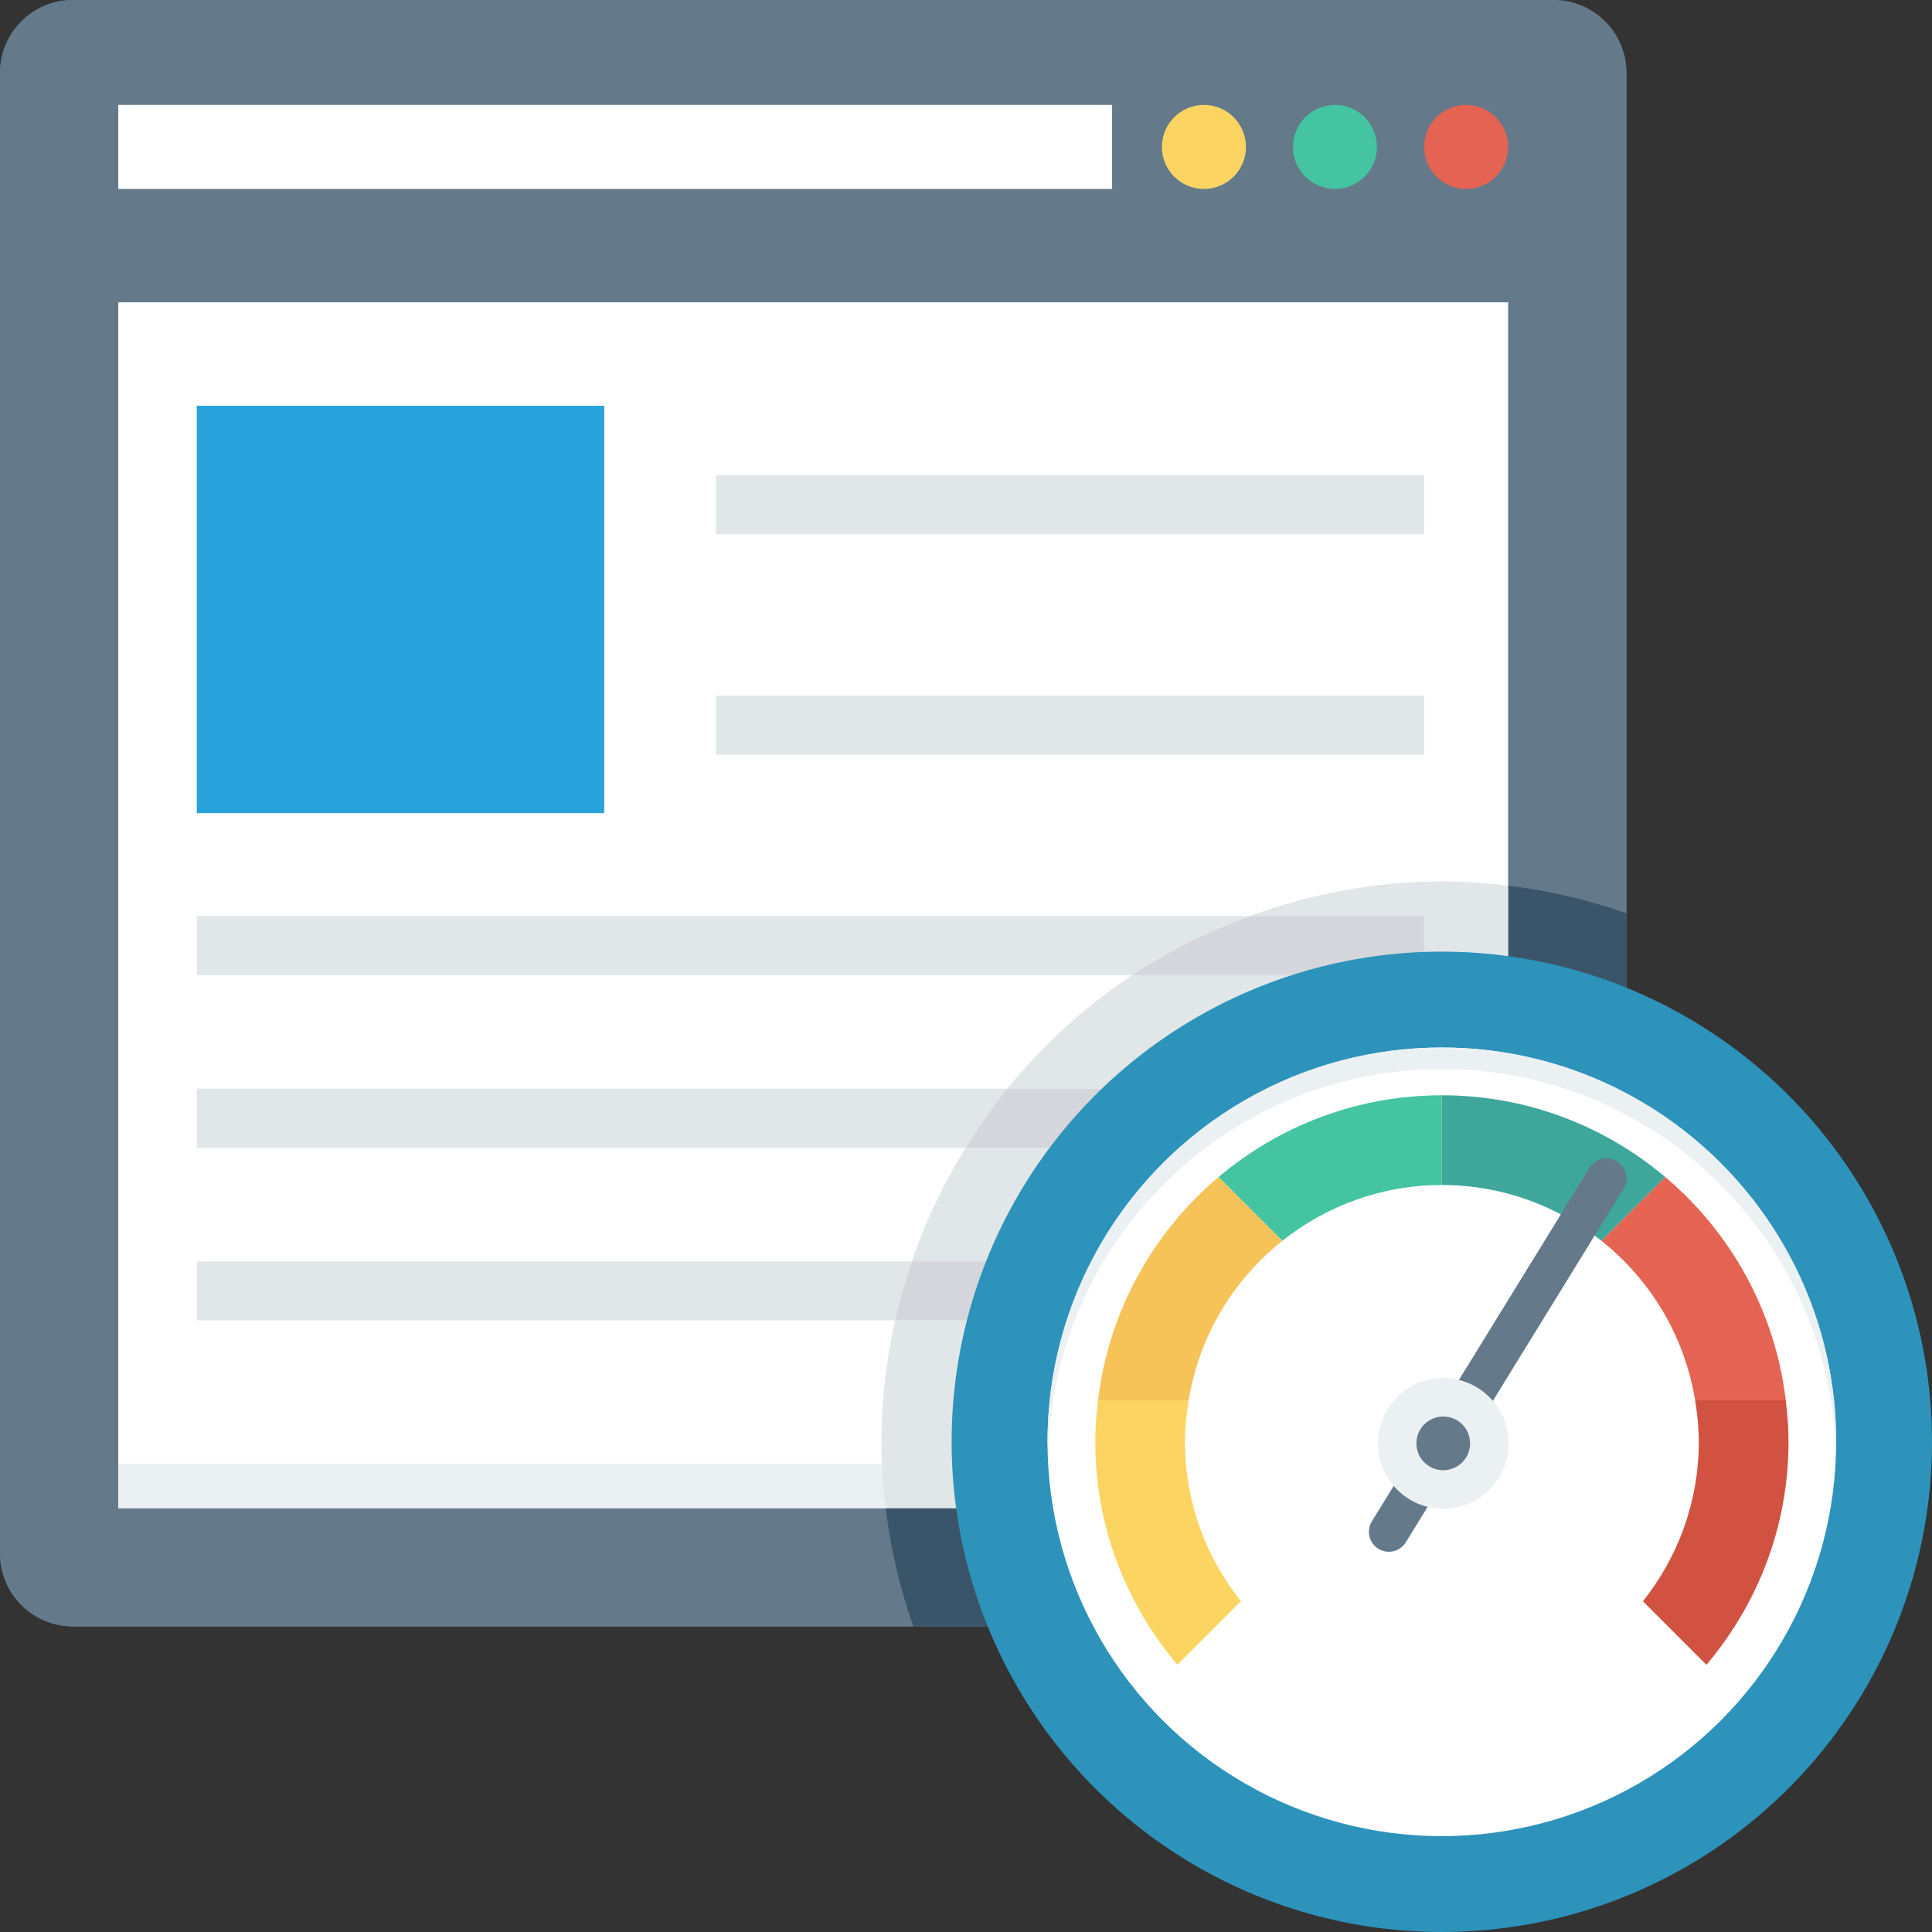 <?xml version="1.0" encoding="iso-8859-1"?>
<!-- Generator: Adobe Illustrator 19.0.0, SVG Export Plug-In . SVG Version: 6.00 Build 0)  -->
<svg version="1.1" id="Layer_1" xmlns="http://www.w3.org/2000/svg" xmlns:xlink="http://www.w3.org/1999/xlink" x="0px" y="0px"
	 viewBox="0 0 491.5 491.5" style="enable-background:new 0 0 491.5 491.5;" xml:space="preserve">
<rect x="0" y="0" width="491.5" height="491.5" fill="#333333" stroke="none"/>
<path style="fill:#64798A;" d="M30.092,383.668V76.905h353.574v148.422c10.426,1.236,20.474,3.648,30.092,7.016V18.575
	C413.758,8.317,405.44,0,395.182,0H18.576C8.317,0,0,8.317,0,18.575v376.607c0,10.259,8.317,18.576,18.576,18.576h213.768
	c-3.369-9.617-5.782-19.664-7.017-30.09H30.092z"/>
<path style="fill:#FFFFFF;" d="M30.092,76.905v306.763h195.235c-0.657-5.538-1.089-11.141-1.089-16.852
	c0-10.62,1.257-20.937,3.469-30.9H50.066v-15.046h181.912c3.488-10.203,8.111-19.857,13.702-28.875H50.066v-15.046h206.193
	c9.079-11.146,19.798-20.889,31.796-28.874H50.066V233.03h267.936c15.256-5.586,31.648-8.791,48.814-8.791
	c5.71,0,11.314,0.433,16.85,1.089V76.905H30.092z"/>
<path style="fill:#64798A;" d="M395.183,0H18.576C8.316,0,0,8.317,0,18.576v376.607c0,10.258,8.316,18.575,18.576,18.575h376.607
	c10.258,0,18.575-8.317,18.575-18.575V18.576C413.758,8.317,405.44,0,395.183,0z"/>
<g>
	<rect x="30.09" y="76.902" style="fill:#FFFFFF;" width="353.587" height="306.76"/>
	<rect x="30.09" y="26.685" style="fill:#FFFFFF;" width="252.826" height="21.386"/>
</g>
<rect x="30.09" y="372.378" style="fill:#EBF0F3;" width="353.587" height="11.31"/>
<circle style="fill:#FCD462;" cx="306.278" cy="37.381" r="10.691"/>
<circle style="fill:#44C4A1;" cx="339.61" cy="37.381" r="10.691"/>
<circle style="fill:#E56353;" cx="372.977" cy="37.381" r="10.691"/>
<rect x="50.068" y="103.219" style="fill:#27A2DB;" width="103.644" height="103.644"/>
<g>
	<rect x="182.129" y="176.947" style="fill:#E1E6E9;" width="180.173" height="15.048"/>
	<rect x="182.129" y="120.868" style="fill:#E1E6E9;" width="180.173" height="15.048"/>
	<path style="fill:#E1E6E9;" d="M50.066,233.03v15.046h237.989c9.265-6.166,19.337-11.161,29.947-15.046H50.066z"/>
	<path style="fill:#E1E6E9;" d="M50.066,276.949v15.046H245.68c3.242-5.227,6.711-10.294,10.579-15.046H50.066z"/>
	<path style="fill:#E1E6E9;" d="M50.066,320.871v15.046h177.642c1.139-5.132,2.592-10.137,4.27-15.046H50.066z"/>
</g>
<path style="fill:#3A556A;" d="M413.758,395.182V232.343c-9.618-3.368-19.665-5.78-30.092-7.016v158.341H225.327
	c1.235,10.426,3.648,20.473,7.017,30.09h162.838C405.44,413.758,413.758,405.441,413.758,395.182z"/>
<path style="fill:#E1E6E9;" d="M318.002,233.03h44.28v15.046h-74.227c-11.998,7.985-22.717,17.728-31.796,28.874h106.023v15.046
	H245.68c-5.591,9.019-10.214,18.672-13.702,28.875h25.447v15.046h-29.717c-2.213,9.963-3.469,20.28-3.469,30.9
	c0,5.711,0.432,11.314,1.089,16.852h158.339V225.327c-5.536-0.656-11.141-1.089-16.85-1.089
	C349.649,224.239,333.258,227.443,318.002,233.03z"/>
<g>
	<path style="fill:#D5D6DB;" d="M362.281,233.03h-44.28c-10.61,3.885-20.682,8.88-29.947,15.046h74.227V233.03z"/>
	<path style="fill:#D5D6DB;" d="M362.281,276.949H256.259c-3.869,4.752-7.337,9.819-10.579,15.046h116.602V276.949z"/>
	<path style="fill:#D5D6DB;" d="M257.425,320.871h-25.447c-1.678,4.909-3.131,9.914-4.27,15.046h29.717V320.871z"/>
</g>
<circle style="fill:#2D93BA;" cx="366.797" cy="366.797" r="124.703"/>
<circle style="fill:#FFFFFF;" cx="366.797" cy="366.797" r="100.316"/>
<path style="fill:#EBF0F3;" d="M366.819,271.979c54.477,0,98.712,43.452,100.176,97.577c0.025-0.918,0.138-1.813,0.138-2.737
	c0-55.402-44.911-100.316-100.314-100.316c-55.403,0-100.316,44.913-100.316,100.316c0,0.924,0.114,1.819,0.139,2.737
	C268.105,315.431,312.339,271.979,366.819,271.979z"/>
<path style="fill:#E56353;" d="M431.235,356.224H454.3c-2.727-22.72-14.056-42.775-30.681-56.802l-16.225,16.225
	C419.844,325.533,428.559,339.849,431.235,356.224z"/>
<path style="fill:#D15241;" d="M454.3,356.224h-23.066c0.565,3.457,0.935,6.978,0.935,10.594c0,15.346-5.348,29.404-14.211,40.546
	l16.159,16.159c12.959-15.335,20.879-35.054,20.879-56.705C454.996,363.225,454.717,359.704,454.3,356.224z"/>
<path style="fill:#3EA69B;" d="M366.819,301.466c15.344,0,29.426,5.326,40.576,14.181l16.225-16.225
	c-15.348-12.948-35.149-20.782-56.801-20.782l0,0V301.466L366.819,301.466z"/>
<path style="fill:#FCD462;" d="M302.401,356.224h-23.065c-0.418,3.48-0.696,7.001-0.696,10.594c0,21.651,7.921,41.37,20.879,56.705
	l16.159-16.159c-8.864-11.141-14.211-25.199-14.211-40.546C301.467,363.202,301.836,359.681,302.401,356.224z"/>
<path style="fill:#F6C358;" d="M326.241,315.647l-16.224-16.224c-16.625,14.027-27.955,34.081-30.681,56.801h23.065
	C305.077,339.849,313.792,325.533,326.241,315.647z"/>
<path style="fill:#44C4A1;" d="M366.819,301.466V278.64c-21.653,0-41.455,7.835-56.802,20.783l16.224,16.224
	C337.392,306.792,351.472,301.466,366.819,301.466z"/>
<path style="fill:#64798A;" d="M350.661,394.015c-2.384-1.468-3.128-4.593-1.66-6.978l55.367-89.932
	c1.468-2.384,4.593-3.128,6.978-1.66c2.384,1.467,3.128,4.593,1.66,6.978l-55.367,89.931
	C356.171,394.739,353.045,395.483,350.661,394.015z"/>
<ellipse style="fill:#EBF0F3;" cx="367.167" cy="367.199" rx="16.625" ry="16.625"/>
<ellipse style="fill:#64798A;" cx="367.163" cy="367.195" rx="6.83" ry="6.83"/>
<g>
</g>
<g>
</g>
<g>
</g>
<g>
</g>
<g>
</g>
<g>
</g>
<g>
</g>
<g>
</g>
<g>
</g>
<g>
</g>
<g>
</g>
<g>
</g>
<g>
</g>
<g>
</g>
<g>
</g>
</svg>
